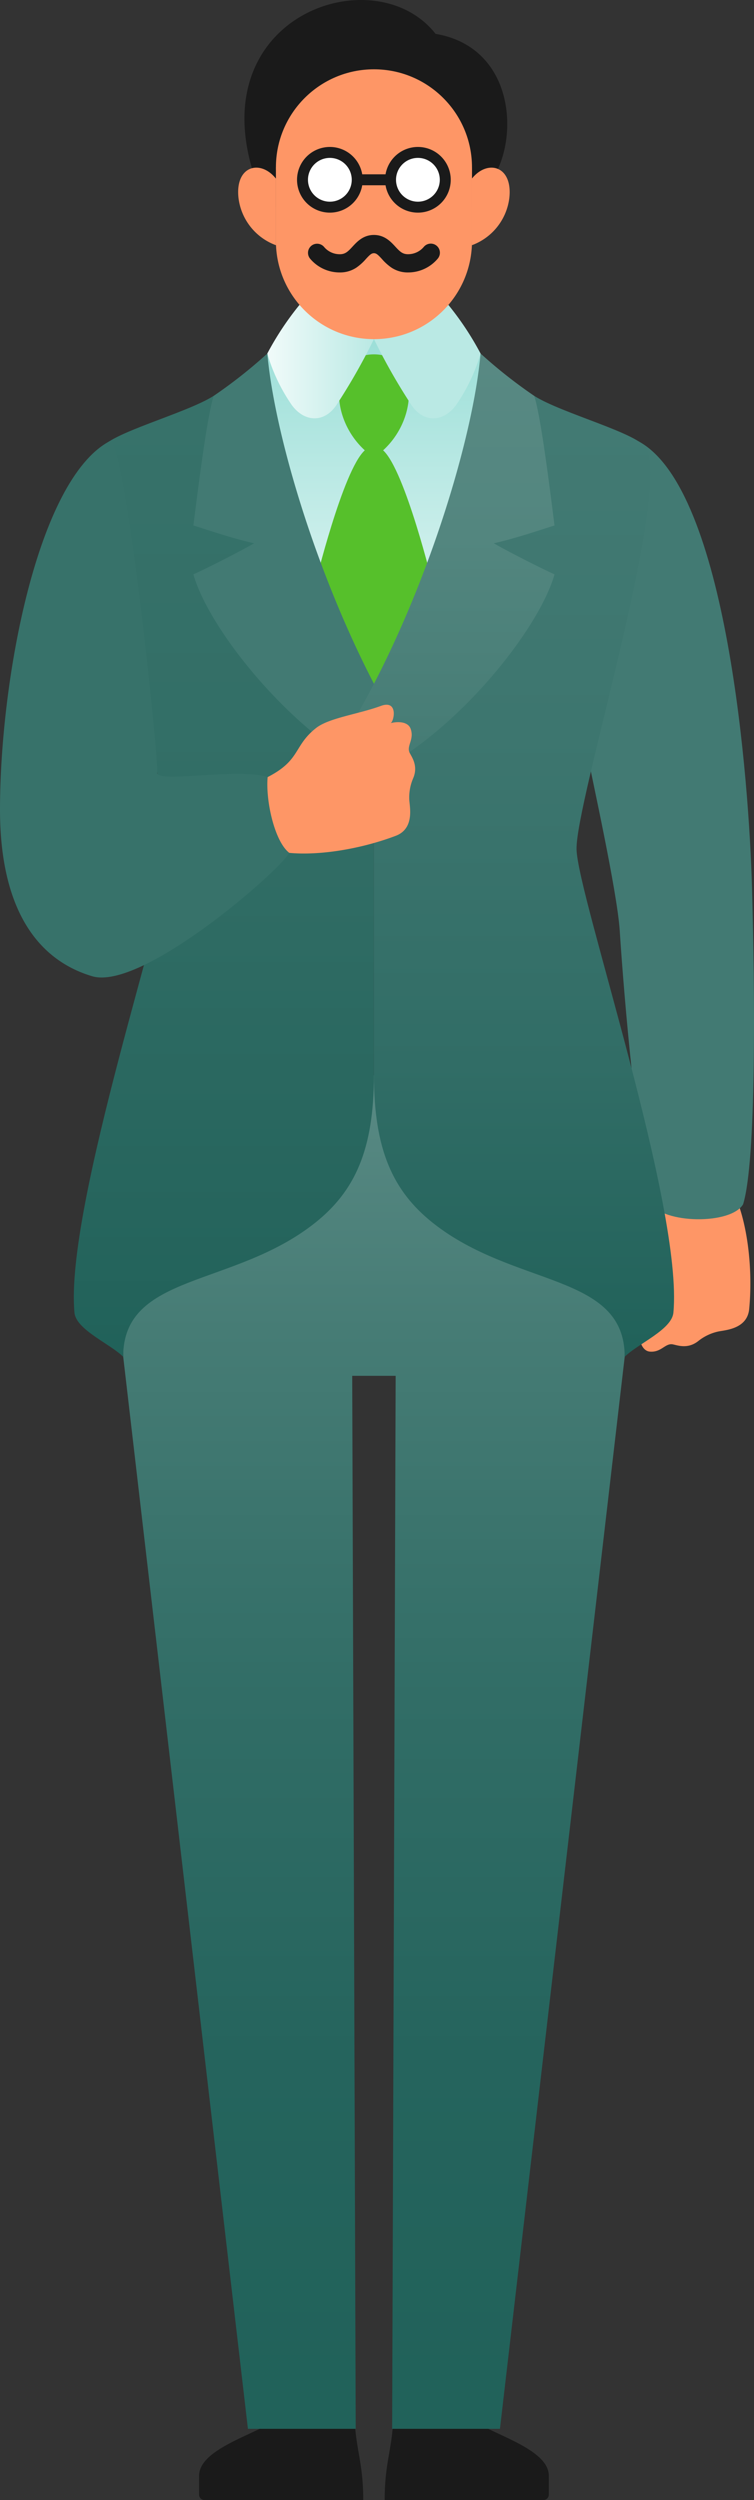 <svg xmlns="http://www.w3.org/2000/svg" xmlns:xlink="http://www.w3.org/1999/xlink" width="206.695" height="685" viewBox="0 0 206.695 685">
  <rect x="0" y="0" width="206.695" height="685" fill="#333333" stroke="none"/>
  <defs>
    <linearGradient id="linear-gradient" x1="0.5" y1="1" x2="0.5" gradientUnits="objectBoundingBox">
      <stop offset="0" stop-color="#f1fbfa"/>
      <stop offset="1" stop-color="#9cdfd8"/>
    </linearGradient>
    <linearGradient id="linear-gradient-2" y1="0.5" x2="1" y2="0.5" gradientUnits="objectBoundingBox">
      <stop offset="0" stop-color="#f1fbfa"/>
      <stop offset="1" stop-color="#bae9e4"/>
    </linearGradient>
    <linearGradient id="linear-gradient-3" x1="-1.528" y1="0.5" x2="-0.528" y2="0.5" xlink:href="#linear-gradient-2"/>
    <linearGradient id="linear-gradient-4" x1="0.5" x2="0.5" y2="1" gradientUnits="objectBoundingBox">
      <stop offset="0" stop-color="#588983"/>
      <stop offset="0.18" stop-color="#467c75"/>
      <stop offset="0.46" stop-color="#316d66"/>
      <stop offset="0.73" stop-color="#25645d"/>
      <stop offset="0.99" stop-color="#21625a"/>
    </linearGradient>
    <linearGradient id="linear-gradient-5" x1="0.5" y1="1" x2="0.5" gradientUnits="objectBoundingBox">
      <stop offset="0" stop-color="#21625a"/>
      <stop offset="0.14" stop-color="#26655d"/>
      <stop offset="0.58" stop-color="#326e66"/>
      <stop offset="1" stop-color="#37726a"/>
    </linearGradient>
    <linearGradient id="linear-gradient-6" x1="0.5" y1="1" x2="0.5" gradientUnits="objectBoundingBox">
      <stop offset="0" stop-color="#21625a"/>
      <stop offset="0.3" stop-color="#316d66"/>
      <stop offset="0.65" stop-color="#3d766f"/>
      <stop offset="0.99" stop-color="#427a73"/>
    </linearGradient>
    <linearGradient id="linear-gradient-7" x1="0.5" y1="1" x2="0.5" gradientUnits="objectBoundingBox">
      <stop offset="0" stop-color="#427a73"/>
      <stop offset="0.13" stop-color="#477d76"/>
      <stop offset="0.57" stop-color="#53867f"/>
      <stop offset="0.99" stop-color="#588983"/>
    </linearGradient>
  </defs>
  <g id="Nitobe" transform="translate(0 0)">
    <g id="グループ_5173" data-name="グループ 5173" transform="translate(0 0)">
      <path id="パス_20683" data-name="パス 20683" d="M117.08,177.515H58.63V78.277L87.855,74.34l29.225,3.938Z" transform="translate(14.658 18.585)" fill="url(#linear-gradient)"/>
      <path id="パス_20684" data-name="パス 20684" d="M55.661,46.1C43.361,3.588,89.636-11.575,106,9.275c19.812,3.35,22.762,24.587,17.1,37.025-1.663,3.663-4.287,8.162-7.15,10.462H62.223A18.309,18.309,0,0,1,55.648,46.1Z" transform="translate(13.402 0)" fill="#1a1a1a"/>
      <path id="パス_20685" data-name="パス 20685" d="M85.247,172.232l16.187-31.3S93.8,109.457,87.76,103.97c10.212-9.338,9.338-26.3-2.513-26.3s-12.725,16.962-2.512,26.3C76.7,109.445,69.06,140.932,69.06,140.932l16.187,31.3Z" transform="translate(17.265 19.418)" fill="#56c02b"/>
      <path id="パス_20686" data-name="パス 20686" d="M67.445,66.83A81.557,81.557,0,0,0,58.62,80.155a48.627,48.627,0,0,0,6.537,13.862c3.412,4.95,8.95,5.288,12.325.387A164.848,164.848,0,0,0,87.845,76.217,143.075,143.075,0,0,1,67.432,66.83Z" transform="translate(14.655 16.708)" fill="url(#linear-gradient-2)"/>
      <path id="パス_20687" data-name="パス 20687" d="M146.6,263.608c-2.1,10.05-6.35,9.038-9.462,16.362-1.762,4.15-.588,12.275-1.15,18.712-.438,4.987,4.775,2.562,5.25,1.387.075,2.375,1.012,4.675,2.925,4.837,3.012.25,4.087-2.137,6-2.025,1.1.062,4.125,1.625,7.287-.888a13.294,13.294,0,0,1,5.425-2.587c1.9-.412,7.988-.65,8.512-6.187.938-9.9-.187-21.362-3.2-29.375-4.037-3.075-15.525-2.513-21.6-.237Z" transform="translate(33.99 65.43)" fill="#fe9666"/>
      <path id="パス_20688" data-name="パス 20688" d="M102.41,66.83a81.555,81.555,0,0,1,8.825,13.325A48.627,48.627,0,0,1,104.7,94.017c-3.412,4.95-8.95,5.288-12.325.387A164.848,164.848,0,0,1,82.01,76.217a143.075,143.075,0,0,0,20.412-9.387Z" transform="translate(20.503 16.708)" fill="url(#linear-gradient-3)"/>
      <g id="グループ_5170" data-name="グループ 5170" transform="translate(65.284 18.988)">
        <circle id="楕円形_2075" data-name="楕円形 2075" cx="26.875" cy="26.875" r="26.875" transform="translate(10.354 20.187)" fill="#fe9666"/>
        <circle id="楕円形_2076" data-name="楕円形 2076" cx="26.875" cy="26.875" r="26.875" transform="translate(10.354)" fill="#fe9666"/>
        <rect id="長方形_9785" data-name="長方形 9785" width="53.75" height="20.05" transform="translate(10.354 26.875)" fill="#fe9666"/>
        <path id="パス_20689" data-name="パス 20689" d="M103.49,39.751c4.3-5.387,11.287-3.487,10.25,5.387A15.848,15.848,0,0,1,103.49,58" transform="translate(-39.411 -9.801)" fill="#fe9666"/>
        <path id="パス_20690" data-name="パス 20690" d="M62.581,39.751c-4.3-5.387-11.287-3.487-10.25,5.387A15.848,15.848,0,0,0,62.581,58" transform="translate(-52.227 -9.801)" fill="#fe9666"/>
      </g>
      <g id="グループ_5171" data-name="グループ 5171" transform="translate(82.925 41.763)">
        <path id="線_86" data-name="線 86" d="M24.137,1.5H0A1.5,1.5,0,0,1-1.5,0,1.5,1.5,0,0,1,0-1.5H24.137a1.5,1.5,0,0,1,1.5,1.5A1.5,1.5,0,0,1,24.137,1.5Z" transform="translate(7.5 7.5)" fill="#1a1a1a"/>
        <circle id="楕円形_2077" data-name="楕円形 2077" cx="7.5" cy="7.5" r="7.5" transform="translate(24.137)" fill="#fff"/>
        <path id="楕円形_2077_-_アウトライン" data-name="楕円形 2077 - アウトライン" d="M7.5-1.5a9,9,0,1,1-9,9A9.01,9.01,0,0,1,7.5-1.5Zm0,15a6,6,0,1,0-6-6A6.007,6.007,0,0,0,7.5,13.5Z" transform="translate(24.137)" fill="#1a1a1a"/>
        <circle id="楕円形_2078" data-name="楕円形 2078" cx="7.5" cy="7.5" r="7.5" fill="#fff"/>
        <path id="楕円形_2078_-_アウトライン" data-name="楕円形 2078 - アウトライン" d="M7.5-1.5a9,9,0,1,1-9,9A9.01,9.01,0,0,1,7.5-1.5Zm0,15a6,6,0,1,0-6-6A6.007,6.007,0,0,0,7.5,13.5Z" fill="#1a1a1a"/>
      </g>
      <g id="グループ_5172" data-name="グループ 5172" transform="translate(33.763 294.6)">
        <path id="パス_20691" data-name="パス 20691" d="M88.66,553.077H45.06a1.491,1.491,0,0,1-1.4-1.575V546.44c0-9.163,23.787-12.988,23.787-18.75H86.222C86.222,538.865,88.66,541.815,88.66,553.077Z" transform="translate(-22.848 -162.678)" fill="#1a1a1a"/>
        <path id="パス_20692" data-name="パス 20692" d="M84.36,553.077h43.6a1.491,1.491,0,0,0,1.4-1.575V546.44c0-9.163-23.787-12.988-23.787-18.75H86.8c0,11.175-2.437,14.125-2.437,25.387Z" transform="translate(-12.673 -162.678)" fill="#1a1a1a"/>
        <path id="パス_20693" data-name="パス 20693" d="M27.01,235.68l.013,77.15L61.21,606.567H90.76L89.8,318.055H101.71l-.962,288.512H130.3L164.5,312.83V235.68Z" transform="translate(-27.01 -235.68)" fill="url(#linear-gradient-4)"/>
      </g>
      <path id="パス_20694" data-name="パス 20694" d="M54.528,86.77c-7.65,4.875-29.075,10.35-30.887,14.613-6.125,14.437,19.612,96.9,19.275,109.675s-29.262,98.05-26.55,126.912c.438,4.688,9.825,8.55,13.35,12.087,0-22.987,30.212-18.95,52.55-36.65,11.025-8.737,16.187-20.175,16.187-40.487V178.432c0-6.937-36.637-91.662-43.937-91.662Z" transform="translate(4.047 21.693)" fill="url(#linear-gradient-5)"/>
      <path id="パス_20695" data-name="パス 20695" d="M29.95,96.759C10.3,107.4.05,161.659,0,197.471c-.037,26.562,9.637,41.175,25.275,45.837,13.487,4.013,50.712-28.212,54.037-33.8-.85-6.787-2.888-11.175-5.937-20.762-7.762-2.663-30.75,1.8-30.275-1.25S34.287,94.409,29.95,96.759Z" transform="translate(0 24.179)" fill="#37726a"/>
      <path id="パス_20696" data-name="パス 20696" d="M94.455,61.275a8.03,8.03,0,0,1-4.534-1.326,13.9,13.9,0,0,1-2.612-2.362C86.247,56.435,85.782,56,85.117,56s-1.129.435-2.191,1.587a13.9,13.9,0,0,1-2.612,2.362,8.03,8.03,0,0,1-4.534,1.326,10.572,10.572,0,0,1-8.174-3.8,2.5,2.5,0,0,1,3.848-3.192,5.593,5.593,0,0,0,4.326,2c1.485,0,2.211-.713,3.471-2.078C80.5,52.848,82.2,51,85.117,51s4.622,1.848,5.867,3.2c1.26,1.366,1.986,2.078,3.471,2.078a5.636,5.636,0,0,0,4.332-2,2.5,2.5,0,1,1,3.836,3.207A10.609,10.609,0,0,1,94.455,61.275Z" transform="translate(17.383 13.375)" fill="#1a1a1a"/>
      <path id="パス_20697" data-name="パス 20697" d="M62.685,77.49c2.375,27.137,19.587,80.95,44.137,115.112-3.3,1.963-10.325,2.087-14.912-.15C69.41,181.49,46.71,153.19,42.41,138c4-1.8,12.875-6.337,16.65-8.512C53.1,128.14,46.847,126,42.41,124.6c.85-6.525,3.625-29.675,5.575-35.512a133.587,133.587,0,0,0,14.7-11.6Z" transform="translate(10.603 19.373)" fill="#427a73"/>
      <path id="パス_20698" data-name="パス 20698" d="M142.788,96.759c24.337,13.175,30.275,93.487,31.075,122.275s1.225,74.95-2.45,86.775c-3.45,5.687-21.975,5.287-25.287-.3-3.9-17.838-7.225-54.587-8.525-74.7-.7-10.837-7.962-43.312-8.437-46.362s9.287-90.037,13.625-87.687Z" transform="translate(32.287 24.179)" fill="#427a73"/>
      <path id="パス_20699" data-name="パス 20699" d="M125.935,86.77c7.65,4.875,29.075,10.35,30.887,14.613,6.125,14.437-19.612,96.9-19.275,109.675s29.262,98.05,26.55,126.912c-.437,4.688-9.825,8.55-13.35,12.087,0-22.987-30.212-18.95-52.55-36.65C87.173,304.67,82.01,293.232,82.01,272.92V178.432c0-6.937,36.637-91.662,43.937-91.662Z" transform="translate(20.503 21.693)" fill="url(#linear-gradient-6)"/>
      <path id="パス_20700" data-name="パス 20700" d="M114.217,77.49C111.842,104.627,94.63,158.44,70.08,192.6c3.3,1.963,10.325,2.087,14.912-.15,22.5-10.963,45.2-39.262,49.5-54.45-4-1.8-12.875-6.337-16.65-8.512,5.962-1.35,12.213-3.488,16.65-4.888-.85-6.525-3.625-29.675-5.575-35.512a133.586,133.586,0,0,1-14.7-11.6Z" transform="translate(17.52 19.373)" fill="url(#linear-gradient-7)"/>
      <path id="パス_20701" data-name="パス 20701" d="M58.7,174.306c9.137-4.675,7.037-8.512,13.287-13.45,3.537-2.787,11.687-3.812,17.75-6.05,4.687-1.738,3.737,3.925,2.725,4.7,2.312-.562,4.775-.263,5.438,1.537,1.037,2.838-.988,4.5-.375,6.325.35,1.05,2.662,3.55,1.075,7.262a13.326,13.326,0,0,0-1.062,5.912c.112,1.938,1.488,7.875-3.713,9.85-9.3,3.525-20.662,5.463-29.175,4.675-4.037-3.088-6.525-14.312-5.937-20.762Z" transform="translate(14.658 38.619)" fill="#fe9666"/>
    </g>
  </g>
</svg>

